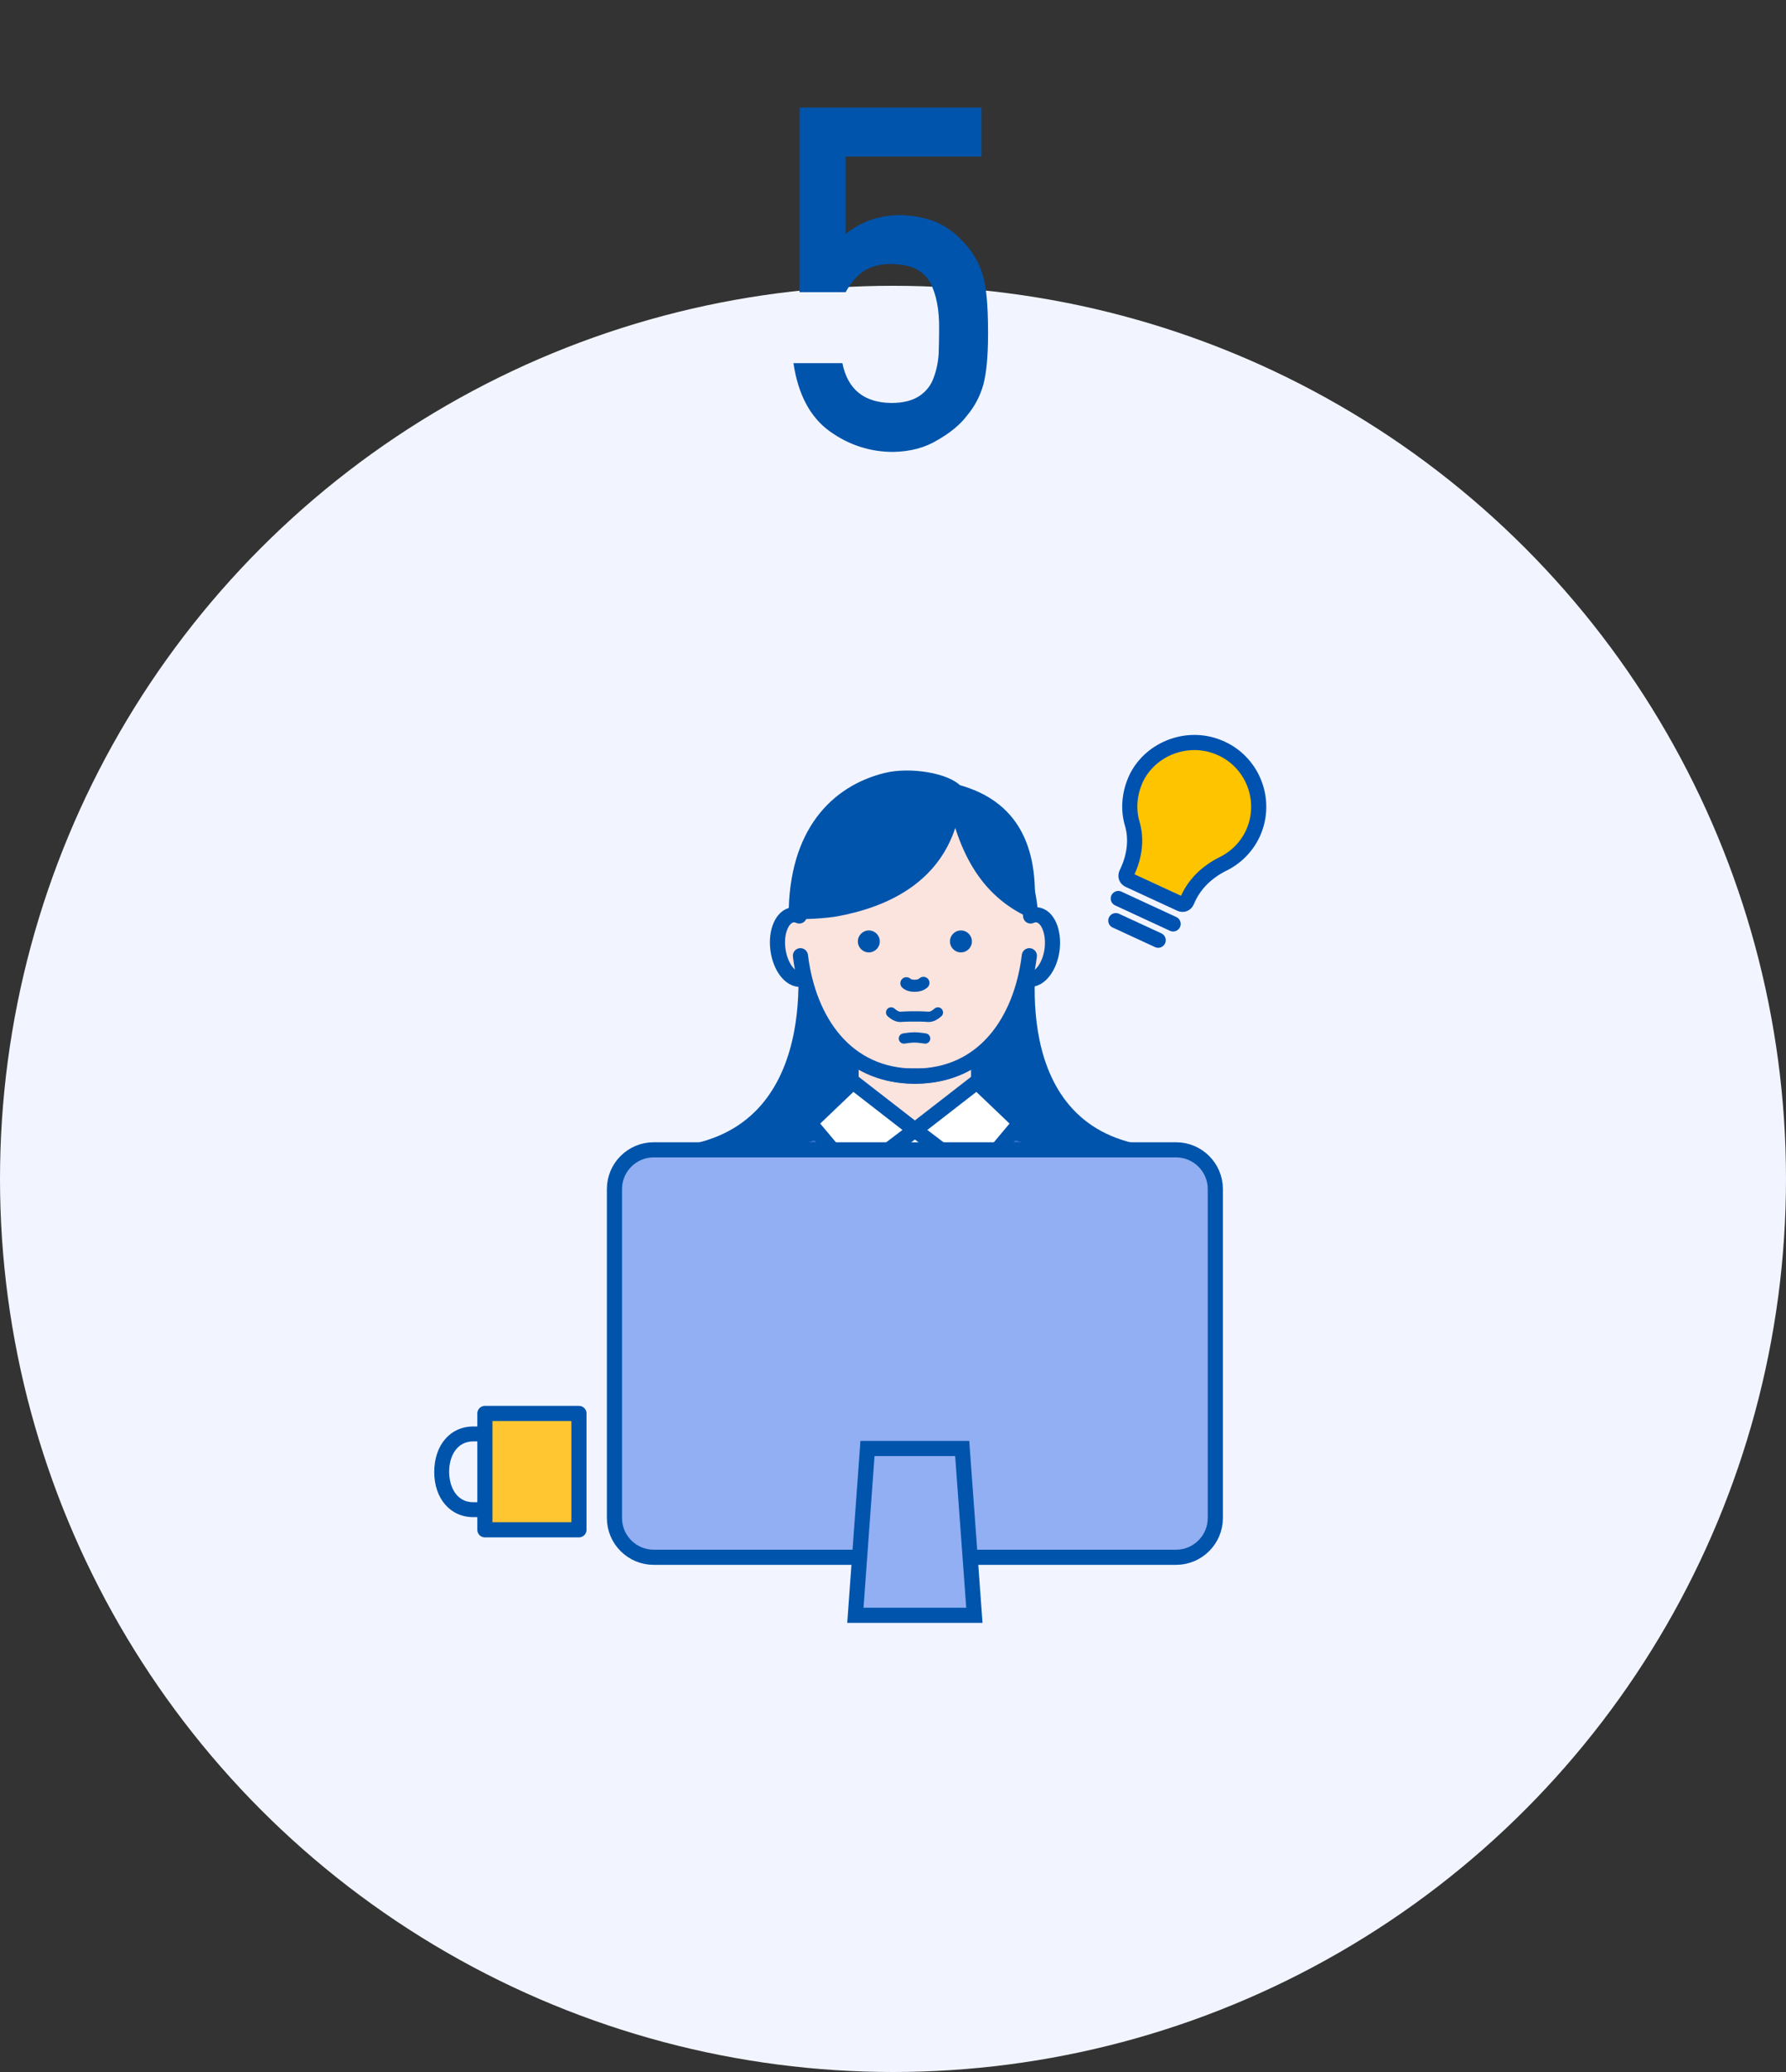<svg fill="none" height="203" viewBox="0 0 175 203" width="175" xmlns="http://www.w3.org/2000/svg" xmlns:xlink="http://www.w3.org/1999/xlink"><rect x="0" y="0" width="175" height="203" fill="#333333" stroke="none"/><clipPath id="a"><path d="m42 72h83v87h-83z"/></clipPath><circle cx="87.5" cy="115.5" fill="#f2f5ff" r="87.5"/><g clip-path="url(#a)"><g stroke-miterlimit="10"><path d="m122.756 81.672c1.496-3.236-.006-7.125-3.366-8.467-2.993-1.223-6.525.077-7.992 2.909-.718 1.449-.902 3.093-.451 4.607.427 1.455.243 3.099-.451 4.607l-.119.261c-.119.261-.024.511.231.629l5.047 2.333c.261.119.511.024.63-.232l.136-.303c.659-1.425 1.811-2.565 3.384-3.361 1.277-.618 2.328-1.651 2.951-2.986z" fill="#ffc400" stroke="#0052b1" stroke-linecap="round" stroke-linejoin="round" stroke-width="1.484"/><path d="m109.575 88.031 5.373 2.488" stroke="#0052b1" stroke-linecap="round" stroke-linejoin="round" stroke-width="1.484"/><path d="m109.332 90.198 4.15 1.918" stroke="#0052b1" stroke-linecap="round" stroke-linejoin="round" stroke-width="1.484"/><path d="m101.537 91.831-11.893-7.184-11.441 7.184s3.26 18.002-10.64 20.608c6.757 8.877 15.217 11.168 22.075 11.168 6.858 0 15.319-2.291 22.076-11.168-13.894-2.606-10.177-20.608-10.177-20.608z" fill="#0054ac" stroke="#0054ac" stroke-linecap="round" stroke-linejoin="round" stroke-width=".594"/><path d="m109.036 114.565-19.392-7.44-19.397 7.44c-3.289 1.55-4.429 5.92-5.047 9.476h24.438 24.438c-.611-3.556-1.745-7.926-5.04-9.476z" fill="#3171ca" stroke="#0054ac" stroke-linecap="round" stroke-linejoin="round" stroke-width="1.484"/><path d="m97.79 124.041.908-14.196-9.055-2.274-9.055 1.9 1.063 14.57z" fill="#fff" stroke="#0054ac" stroke-linejoin="round" stroke-width="1.484"/><path d="m89.644 119.92c.843 0 1.526-.683 1.526-1.525 0-.843-.683-1.526-1.526-1.526-.843 0-1.526.683-1.526 1.526 0 .842.683 1.525 1.526 1.525z" fill="#ffc631" stroke="#0054ac" stroke-linecap="round" stroke-linejoin="round" stroke-width="1.187"/><path d="m95.742 96.064h-12.201v14.647h12.201z" fill="#fbe4de" stroke="#0054ac" stroke-linecap="round" stroke-linejoin="round" stroke-width="1.187"/><path d="m101.608 89.628c-.214-.024-.422.024-.623.113-.446-7.024-4.928-11.756-11.335-11.756s-10.889 4.738-11.334 11.756c-.202-.089-.416-.137-.623-.113-1.033.119-1.692 1.621-1.472 3.366.22 1.746 1.235 3.064 2.268 2.945.125-.012.249-.048.362-.107 1.306 5.444 4.892 9.601 10.806 9.601 5.92 0 9.5-4.156 10.806-9.601.113.053.232.089.362.107 1.033.119 2.049-1.205 2.268-2.945.202-1.746-.451-3.254-1.484-3.366z" fill="#fbe4de" stroke="#0054ac" stroke-linecap="round" stroke-linejoin="round" stroke-width="1.484"/></g><path d="m100.86 93.636c-.801 6.489-4.524 11.797-11.216 11.797z" fill="#fbe4de"/><path d="m100.86 93.636c-.801 6.489-4.524 11.797-11.216 11.797" stroke="#0054ac" stroke-linecap="round" stroke-linejoin="round" stroke-miterlimit="10" stroke-width="1.484"/><path d="m78.429 93.636c.801 6.489 4.524 11.797 11.216 11.797z" fill="#fbe4de"/><path d="m78.429 93.636c.801 6.489 4.524 11.797 11.216 11.797" stroke="#0054ac" stroke-linecap="round" stroke-linejoin="round" stroke-miterlimit="10" stroke-width="1.484"/><path d="m83.57 105.998 6.074 4.714-5.937 4.506-4.352-5.195z" fill="#fff" stroke="#0054ac" stroke-miterlimit="10" stroke-width="1.484"/><path d="m95.718 105.998-6.074 4.714 5.937 4.506 4.352-5.195z" fill="#fff" stroke="#0054ac" stroke-miterlimit="10" stroke-width="1.484"/><path d="m101.02 89.658c.511-5.86-.944-11.239-8.092-12.7 1.033 6.199 3.337 10.58 8.092 12.7z" style="fill:#0054ac;stroke:#0054ac;stroke-width:.594;stroke-miterlimit:10;stroke-linecap:round;stroke-linejoin:round"/><path d="m93.978 77.278c-1.051-1.235-4.797-1.864-7.232-1.259-5.047 1.253-9.173 5.421-9.173 13.692 1.104.119 3.497-.053 4.447-.232 4.174-.784 11.536-3.141 11.958-12.201z" style="fill:#0054ac;stroke:#0054ac;stroke-width:.594;stroke-miterlimit:10;stroke-linecap:round;stroke-linejoin:round"/><path d="m90.482 96.295c-.226.208-.522.285-.855.285-.309 0-.594-.059-.813-.249" stroke="#0054ac" stroke-linecap="round" stroke-linejoin="round" stroke-miterlimit="10" stroke-width="1.187"/><path clip-rule="evenodd" d="m86.207 92.234c0 .594-.481 1.075-1.075 1.075-.594 0-1.075-.481-1.075-1.075 0-.594.481-1.075 1.075-1.075.594 0 1.075.481 1.075 1.075z" fill="#0054ac" fill-rule="evenodd"/><path clip-rule="evenodd" d="m95.231 92.234c0 .594-.481 1.075-1.075 1.075s-1.075-.481-1.075-1.075c0-.594.481-1.075 1.075-1.075s1.075.481 1.075 1.075z" fill="#0054ac" fill-rule="evenodd"/><path d="m91.901 99.193c-.421.368-.736.469-1.075.421-.101-.012-.719-.03-.719-.03h-.962s-.653.018-.754.03c-.338.048-.653-.048-1.075-.421" stroke="#0054ac" stroke-linecap="round" stroke-linejoin="round" stroke-miterlimit="10" stroke-width="1.009"/><path d="m90.648 101.746s-.629-.107-1.039-.107c-.41 0-1.039.107-1.039.107" stroke="#0054ac" stroke-linecap="round" stroke-linejoin="round" stroke-miterlimit="10" stroke-width="1.009"/><path d="m95.308 113.977h-11.394v11.394h11.394z" fill="#ffc631"/><path d="m91.058 119.677c0 .795-.647 1.448-1.449 1.448-.796 0-1.443-.647-1.443-1.448 0-.796.647-1.443 1.443-1.443.801-.006 1.449.641 1.449 1.443z" stroke="#0054ac" stroke-linecap="round" stroke-linejoin="round" stroke-miterlimit="10" stroke-width="1.187"/><path d="m48.053 148.639h-1.68c-2.25 0-3.824-1.817-3.824-4.423 0-2.642 1.573-4.459 3.824-4.459h1.68c.404 0 .73.326.73.73s-.327.73-.73.73h-1.68c-1.633 0-2.363 1.485-2.363 2.963 0 1.508.73 2.999 2.363 2.999h1.68c.404 0 .73.326.73.73s-.327.73-.73.73z" fill="#0054ac"/><path d="m56.727 138.48h-9.215v11.4h9.215z" style="fill:#ffc631;stroke:#0054ac;stroke-width:1.484;stroke-miterlimit:10;stroke-linecap:round;stroke-linejoin:round"/><path d="m115.246 152.57h-51.203c-2.114 0-3.836-1.728-3.836-3.836v-32.246c0-2.113 1.728-3.835 3.836-3.835h51.203c2.108 0 3.836 1.728 3.836 3.835v32.246c0 2.108-1.728 3.836-3.836 3.836z" fill="#91aff2" stroke="#0054ac" stroke-miterlimit="10" stroke-width="1.484"/><path d="m95.474 158.258h-11.661l1.187-16.346h9.28z" fill="#91aff2" stroke="#0054ac" stroke-miterlimit="10" stroke-width="1.484"/></g><path d="m78.341 28.624h4.521c.566-1.025 1.209-1.744 1.928-2.157.719-.398 1.515-.597 2.387-.597.979 0 1.798.138 2.455.413.658.337 1.155.788 1.492 1.354.627 1.193.926 2.746.895 4.659 0 .78-.015 1.583-.046 2.41-.061.841-.23 1.622-.505 2.341-.26.719-.719 1.3-1.377 1.744-.689.459-1.606.689-2.754.689-2.677-.031-4.276-1.331-4.796-3.901h-4.796c.459 3.075 1.645 5.301 3.557 6.678 1.882 1.346 3.955 2.019 6.219 2.019 1.683-.031 3.136-.421 4.36-1.17 1.254-.719 2.211-1.515 2.869-2.387.75-.887 1.285-1.905 1.607-3.052.306-1.163.459-2.83.459-5.003 0-1.408-.046-2.593-.138-3.557-.092-.949-.245-1.752-.459-2.41-.413-1.209-1.086-2.272-2.02-3.19-.627-.688-1.446-1.27-2.455-1.744-1.071-.428-2.249-.658-3.534-.689-2.004 0-3.787.612-5.347 1.836v-7.573h13.311v-4.796h-17.832z" fill="#0054ac"/></svg>